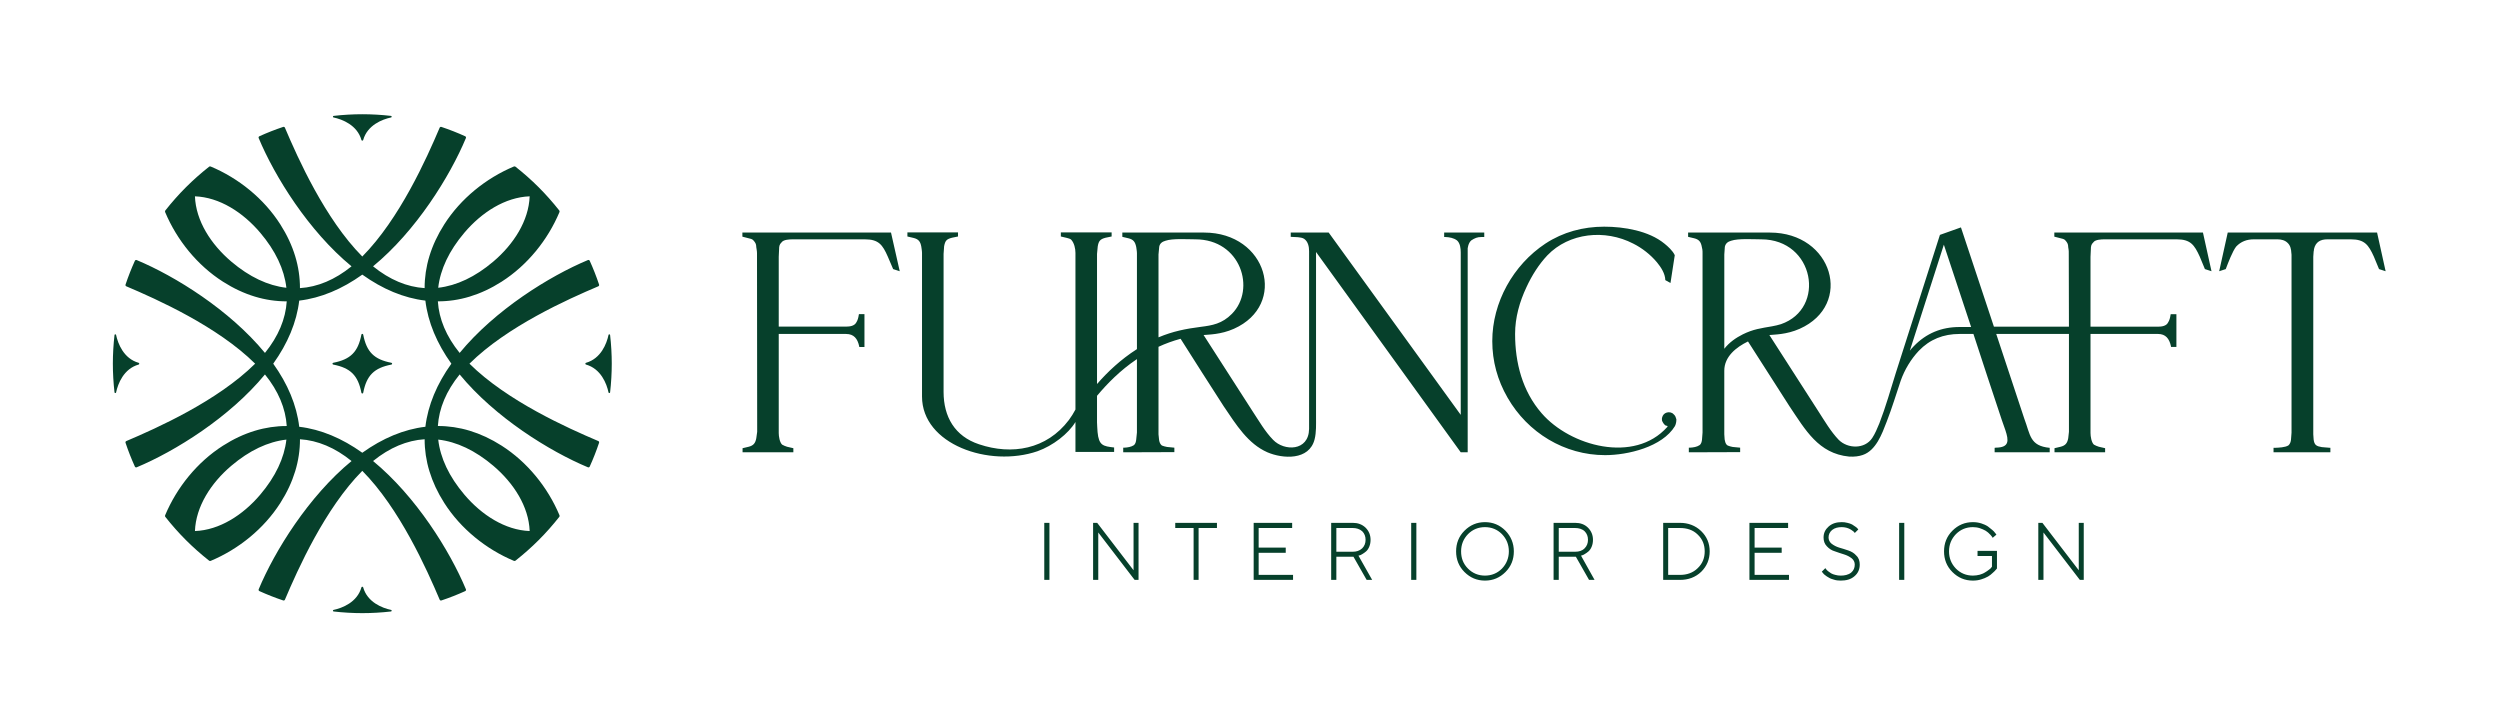<?xml version="1.0" encoding="UTF-8"?>
<!DOCTYPE svg PUBLIC "-//W3C//DTD SVG 1.1//EN" "http://www.w3.org/Graphics/SVG/1.1/DTD/svg11.dtd">
<!-- Creator: CorelDRAW -->
<svg xmlns="http://www.w3.org/2000/svg" xml:space="preserve" width="110mm" height="32mm" version="1.1" style="shape-rendering:geometricPrecision; text-rendering:geometricPrecision; image-rendering:optimizeQuality; fill-rule:evenodd; clip-rule:evenodd"
viewBox="0 0 11000 3200"
 xmlns:xlink="http://www.w3.org/1999/xlink">
 <defs>
  <style type="text/css">
   <![CDATA[
    .fil0 {fill:#06402B}
    .fil1 {fill:#06402B;fill-rule:nonzero}
   ]]>
  </style>
 </defs>
 <g id="Layer_x0020_1">
  <g id="_105555291800960">
   <path class="fil0" d="M727.31 926.34c-1.4,1.37 -1.4,4.1 -0.93,6.43 51.75,123.51 141.54,234.42 254.76,306.71 92.73,59.19 187.14,86.68 280.51,86.47 -4.9,77.53 -36.76,153.96 -95.83,226.89 -155.34,-188.92 -395.73,-338.2 -564.37,-408.55 -3.06,-1.27 -6.57,0.14 -7.94,3.15 -15.43,34.03 -29.18,68.96 -41.14,104.75 -1,3.03 0.48,6.33 3.41,7.58 134.55,57.07 401.12,176.23 566.88,340.43 -165.75,164.22 -432.35,283.38 -566.91,340.46 -2.94,1.26 -4.42,4.56 -3.41,7.58 11.95,35.79 25.71,70.73 41.14,104.75 1.36,3.02 4.87,4.43 7.93,3.15 168.66,-70.35 409.07,-219.65 564.41,-408.59 59.08,72.95 90.96,149.39 95.87,226.93 -93.37,-0.21 -187.78,27.28 -280.51,86.48 -113.22,72.28 -203.01,183.2 -254.77,306.7 -0.46,2.33 -0.46,5.07 0.93,6.43 58.21,73.59 119.37,134.76 192.96,192.97 1.37,1.39 4.11,1.39 6.44,0.93 123.5,-51.76 234.42,-141.55 306.7,-254.77 59.19,-92.73 86.69,-187.14 86.48,-280.51 77.52,4.91 153.95,36.77 226.88,95.84 -188.91,155.34 -338.19,395.73 -408.54,564.37 -1.27,3.05 0.13,6.57 3.15,7.93 34.02,15.43 68.96,29.18 104.75,41.14 3.02,1.01 6.32,-0.47 7.57,-3.41 57.08,-134.55 176.24,-401.12 340.43,-566.87 164.22,165.75 283.39,432.35 340.47,566.91 1.25,2.93 4.55,4.41 7.57,3.4 35.8,-11.95 70.73,-25.7 104.75,-41.13 3.02,-1.37 4.43,-4.88 3.15,-7.94 -70.35,-168.65 -219.65,-409.06 -408.58,-564.4 72.94,-59.09 149.38,-90.97 226.92,-95.88 -0.2,93.37 27.29,187.78 86.48,280.52 72.28,113.22 183.2,203.01 306.7,254.76 2.33,0.46 5.07,0.46 6.44,-0.93 73.59,-58.21 134.75,-119.37 192.96,-192.96 1.39,-1.37 1.39,-4.11 0.93,-6.44 -51.76,-123.5 -141.55,-234.41 -254.77,-306.7 -92.73,-59.19 -187.14,-86.68 -280.51,-86.48 4.91,-77.52 36.77,-153.95 95.84,-226.88 155.34,188.92 395.73,338.2 564.37,408.55 3.06,1.27 6.57,-0.14 7.93,-3.15 15.43,-34.03 29.18,-68.96 41.14,-104.76 1.01,-3.02 -0.47,-6.32 -3.4,-7.57 -134.56,-57.08 -401.13,-176.23 -566.88,-340.43 165.75,-164.22 432.35,-283.39 566.91,-340.47 2.93,-1.25 4.42,-4.55 3.41,-7.57 -11.96,-35.79 -25.71,-70.73 -41.14,-104.75 -1.37,-3.02 -4.88,-4.43 -7.94,-3.15 -168.65,70.35 -409.06,219.65 -564.4,408.58 -59.09,-72.94 -90.97,-149.38 -95.87,-226.92 93.37,0.21 187.78,-27.28 280.51,-86.48 113.22,-72.28 203.01,-183.2 254.76,-306.7 0.47,-2.33 0.47,-5.07 -0.93,-6.44 -58.21,-73.59 -119.37,-134.75 -192.96,-192.96 -1.37,-1.39 -4.1,-1.39 -6.43,-0.93 -123.51,51.76 -234.42,141.55 -306.7,254.77 -59.2,92.73 -86.69,187.14 -86.48,280.51 -77.53,-4.91 -153.95,-36.77 -226.89,-95.84 188.92,-155.34 338.2,-395.73 408.55,-564.37 1.27,-3.06 -0.14,-6.57 -3.15,-7.93 -34.03,-15.43 -68.96,-29.18 -104.75,-41.14 -3.03,-1.01 -6.33,0.47 -7.58,3.4 -57.07,134.56 -176.23,401.13 -340.43,566.88 -164.21,-165.75 -283.38,-432.35 -340.46,-566.91 -1.25,-2.93 -4.55,-4.42 -7.58,-3.41 -35.79,11.96 -70.72,25.71 -104.75,41.14 -3.01,1.37 -4.42,4.88 -3.15,7.94 70.35,168.65 219.65,409.06 408.59,564.4 -72.94,59.09 -149.39,90.97 -226.93,95.87 0.21,-93.37 -27.28,-187.78 -86.47,-280.51 -72.29,-113.22 -183.2,-203.01 -306.71,-254.76 -2.33,-0.47 -5.06,-0.47 -6.43,0.93 -73.59,58.21 -134.75,119.37 -192.96,192.96zm862.87 545.99c-14.77,76.15 -47.73,109.12 -123.88,123.89 -2.28,0.57 -3.41,2.28 -3.41,3.98 0,1.71 1.13,3.41 3.41,3.97 76.15,14.78 109.11,47.74 123.88,123.9 0.57,2.27 2.28,3.41 3.98,3.41 1.7,0 3.41,-1.14 3.98,-3.41 14.77,-76.16 47.74,-109.12 123.89,-123.9 2.27,-0.56 3.41,-2.26 3.41,-3.97 0,-1.7 -1.14,-3.41 -3.41,-3.98 -76.15,-14.77 -109.12,-47.74 -123.89,-123.89 -0.57,-2.27 -2.28,-3.41 -3.98,-3.41 -1.7,0 -3.41,1.14 -3.98,3.41zm-1086.33 253.98c-4.78,-41.4 -7.27,-85.08 -7.27,-126.02l0 -0.09 0 -0.08c0,-40.94 2.49,-84.62 7.27,-126.03 0.25,-1.98 1.65,-3.13 3.68,-3.13 1.4,0 3,0.89 3.26,2.75 8.03,37.94 33.19,104.16 99.42,122.73 1.44,0.46 2.58,2.07 2.58,3.68l0 0.08 0 0.09c0,1.61 -1.14,3.21 -2.58,3.68 -66.23,18.56 -91.39,84.79 -99.42,122.73 -0.26,1.86 -1.86,2.75 -3.26,2.75 -2.03,0 -3.43,-1.14 -3.68,-3.14zm964.21 -1216.43c41.4,-4.77 85.08,-7.27 126.02,-7.27l0.09 0 0.08 0c40.94,0 84.62,2.5 126.03,7.27 1.99,0.26 3.13,1.65 3.13,3.68 0,1.4 -0.89,3 -2.75,3.26 -37.93,8.03 -104.16,33.19 -122.73,99.43 -0.46,1.43 -2.07,2.58 -3.68,2.58l-0.08 0 -0.09 0c-1.6,0 -3.21,-1.15 -3.67,-2.58 -18.57,-66.24 -84.8,-91.4 -122.73,-99.43 -1.87,-0.26 -2.76,-1.86 -2.76,-3.26 0,-2.03 1.14,-3.42 3.14,-3.68zm1216.43 1216.43c4.78,-41.4 7.27,-85.08 7.27,-126.02l0 -0.09 0 -0.08c0,-40.94 -2.49,-84.62 -7.27,-126.03 -0.26,-1.98 -1.66,-3.13 -3.68,-3.13 -1.4,0 -3,0.89 -3.26,2.75 -8.03,37.94 -33.19,104.16 -99.42,122.73 -1.44,0.46 -2.58,2.07 -2.58,3.68l0 0.08 0 0.09c0,1.61 1.14,3.21 2.58,3.68 66.23,18.56 91.39,84.79 99.42,122.73 0.26,1.86 1.86,2.75 3.26,2.75 2.02,0 3.42,-1.14 3.68,-3.14zm-1216.43 964.22c41.4,4.78 85.08,7.27 126.02,7.27l0.09 0 0.08 0c40.94,0 84.62,-2.49 126.03,-7.27 1.99,-0.26 3.13,-1.66 3.13,-3.68 0,-1.4 -0.89,-3 -2.75,-3.26 -37.93,-8.03 -104.16,-33.19 -122.73,-99.42 -0.46,-1.45 -2.07,-2.59 -3.68,-2.59l-0.08 0 -0.09 0c-1.6,0 -3.21,1.14 -3.67,2.59 -18.57,66.23 -84.8,91.39 -122.73,99.42 -1.87,0.26 -2.76,1.86 -2.76,3.26 0,2.02 1.14,3.42 3.14,3.68zm517.99 -1090.33c-63.56,88.87 -103.09,182.37 -114.31,277.54 -95.19,11.23 -188.7,50.76 -277.58,114.34 -88.87,-63.56 -182.37,-103.08 -277.54,-114.31 -11.23,-95.19 -50.76,-188.69 -114.34,-277.58 63.56,-88.87 103.08,-182.36 114.31,-277.53 95.19,-11.23 188.69,-50.77 277.58,-114.35 88.87,63.56 182.36,103.09 277.53,114.31 11.23,95.19 50.77,188.7 114.35,277.58zm-57.89 -334.04c9.27,-81.18 47.75,-162.88 115.23,-242.41 76.05,-89.64 179.37,-155.95 287.13,-159.94 -4,107.75 -70.3,211.07 -159.95,287.13 -79.52,67.47 -161.22,105.95 -242.41,115.22zm0.04 668.04c81.18,9.27 162.89,47.75 242.41,115.23 89.64,76.05 155.95,179.37 159.94,287.12 -107.75,-3.99 -211.07,-70.3 -287.13,-159.94 -67.47,-79.52 -105.95,-161.22 -115.22,-242.41zm-668.04 0.04c-9.27,81.18 -47.75,162.88 -115.22,242.4 -76.06,89.65 -179.38,155.96 -287.13,159.95 3.99,-107.75 70.3,-211.07 159.94,-287.13 79.53,-67.48 161.23,-105.96 242.41,-115.22zm-0.03 -668.04c-81.19,-9.27 -162.89,-47.75 -242.41,-115.23 -89.64,-76.05 -155.95,-179.37 -159.94,-287.13 107.75,4 211.07,70.3 287.12,159.95 67.48,79.52 105.96,161.22 115.23,242.41z"/>
   <g>
    <path class="fil0" d="M8403.2 1543.12c5.49,-7.05 10.98,-13.32 17.25,-19.61 54.89,-57.23 122.33,-84.68 201.52,-84.68l50.96 0c-39.98,-120.75 -79.97,-241.5 -119.96,-362.25 -50.18,155.25 -99.58,311.28 -149.77,466.54zm1778.36 -446.94l0 0c0,3.92 -0.78,7.84 -1.58,10.97l-1.56 22.74 0 780.97 1.56 22.75c3.14,25.08 12.56,29.79 36.07,33.71l37.64 3.14 0 19.6 -250.13 0 0 -19.6 5.49 0c17.25,-0.78 46.26,-1.57 60.37,-10.98 7.06,-6.27 10.2,-16.46 10.99,-25.09l2.35 -30.58 0 -779.41c0,-3.13 0,-7.05 -0.78,-10.98 -0.79,-16.46 -3.93,-32.93 -16.47,-44.68 -11.76,-11.77 -28.23,-15.69 -44.7,-15.69l-104.28 0c-29.8,0 -56.46,9.4 -77.63,32.15 -15.68,20.39 -35.29,71.35 -44.69,96.45l-0.79 2.34 -29.01 9.42 37.64 -170.16 657.08 0 37.64 170.16 -29.01 -9.42 -22.74 -54.88c-23.53,-51.75 -40.77,-76.06 -101.16,-76.06l-103.49 0c-30.59,0 -51.76,11.76 -58.81,43.13zm-2845.53 782.54l1.57 -3.92c-1.57,-0.78 -3.13,-1.57 -4.7,-1.57 -9.41,-0.78 -15.68,-13.33 -19.6,-21.17 -0.79,-3.14 -0.79,-5.49 -0.79,-7.84l0 -0.78 0 -0.79c0,-1.57 0,-3.14 0.79,-5.48 2.34,-10.2 9.41,-18.83 20.38,-21.96 10.2,-3.14 22.74,-0.79 29.79,7.06 3.93,3.13 6.29,6.27 8.63,10.97l3.93 11.76 0 0.78c0,9.42 -1.58,19.61 -6.27,29.02 -55.68,91.74 -207.01,127.81 -307.37,127.81 -178.79,0 -340.31,-98.8 -428.91,-252.49 -44.7,-77.62 -67.44,-160.74 -67.44,-249.34 0,-170.15 91.74,-334.82 233.66,-428.91 77.63,-50.96 166.23,-74.49 258.76,-74.49 87.04,0 196.03,18.03 265.03,74.49 15.68,12.55 36.07,31.36 44.69,49.4l0.79 1.57 -18.82 122.32 -22.74 -12.54c-0.79,-29.02 -18.82,-56.47 -36.85,-78.42 -28.23,-33.71 -65.09,-62.73 -104.29,-82.33 -124.67,-64.3 -282.28,-47.83 -377.94,51.75 -36.85,39.2 -67.43,87.03 -91.74,139.57 -30.58,65.09 -50.18,134.09 -50.18,206.22 0,127.03 32.15,251.7 116.83,348.93 125.46,145.06 407.73,222.69 552.79,60.38zm250.92 -344.22c21.96,-28.23 51.75,-48.62 81.55,-63.51 46.26,-22.75 79.19,-26.66 128.59,-35.29 13.33,-2.36 26.66,-5.49 39.21,-9.41 199.94,-69 147.41,-373.24 -87.04,-373.24 -35.29,0 -100.37,-4.7 -132.52,6.27 -14.11,3.93 -24.3,11.76 -27.44,26.66l-2.35 33.72 0 414.8zm-2489.54 -50.19l0 -364.61 3.14 -33.72c2.35,-14.9 13.32,-22.73 27.44,-26.66 31.37,-10.97 96.45,-6.27 131.73,-6.27 199.95,0 267.38,219.55 160.75,327.76 -43.13,43.91 -87.04,50.96 -136.44,57.24 -67.43,8.62 -123.11,19.6 -186.62,46.26zm0 41.56c30.58,-14.11 62.73,-25.88 97.23,-35.29 62.73,99.59 126.24,198.39 189.75,297.18 55.68,82.34 106.64,164.66 192.11,202.3 67.43,29.02 184.26,36.86 207.79,-57.24 7.84,-30.57 6.27,-67.43 6.27,-95.65l0 -728.45 636.7 881.34 30.58 0 0 -875.07 0 -22.74 2.35 -10.97c2.36,-8.63 6.27,-17.25 13.33,-23.52 15.68,-10.2 26.66,-14.9 44.69,-14.9l12.55 0 0 -19.61 -176.43 0 0 19.61 5.49 0c18.04,0.79 36.07,3.92 50.97,14.9 14.11,12.54 16.47,35.28 16.47,53.32l0 714.32 -581.03 -802.15 -167.01 0 0 18.83 31.36 1.57c9.42,0.77 19.6,2.34 27.45,7.05 18.03,12.55 21.95,35.28 21.95,54.89l0 781.76c-1.57,98.8 -109.77,98.8 -158.39,47.83 -36.07,-36.86 -61.94,-83.12 -90.17,-125.47l-215.62 -335.59c21.17,-2.36 75.27,-1.57 133.29,-27.45 237.59,-105.85 145.84,-423.42 -130.95,-423.42l-359.9 0 0 18.83 26.66 6.27c22.73,5.49 29.8,16.46 34.5,38.42l1.57 10.98c0.78,5.48 1.57,10.97 1.57,16.46l0 421.86c-71.36,45.47 -130.17,101.14 -175.64,153.68l0 -572.4 3.13 -32.93c3.93,-23.53 10.2,-32.15 34.5,-38.43l26.66 -5.49 0 -18.03 -223.47 0 0 18.03 26.66 6.28c5.49,1.57 16.47,3.92 19.61,8.62 12.54,14.12 18.03,38.42 18.03,57.25l0 689.23c-8.63,16.46 -18.03,31.36 -29.01,46.26 -98.02,129.38 -250.92,155.25 -395.19,106.64 -106.64,-35.29 -156.04,-120.76 -156.04,-230.53l0 -606.9 2.35 -33.71c4.7,-24.32 10.19,-31.37 34.5,-37.65l26.66 -5.49 0 -18.03 -222.68 0 0 18.03 26.66 6.28c22.73,5.49 30.58,16.47 34.49,38.42l1.58 10.98c0.78,5.49 1.56,10.97 1.56,16.47l0 631.99c0,210.92 295.61,313.64 508.1,240.72 68.22,-24.31 135.65,-76.84 167.02,-128.6l0 131.73 27.44 0 67.44 0 75.27 0 0 -19.6c-48.61,-5.49 -67.43,-8.62 -72.92,-68.21 -1.57,-15.68 -1.57,-31.37 -2.35,-42.34l0 -70.58 0 -46.26c43.9,-52.53 101.93,-112.13 175.64,-161.53l0 323.06 -3.14 30.58c-0.78,8.62 -3.14,19.6 -10.2,25.08 -11.75,7.85 -27.44,10.2 -41.55,10.99l-5.49 0 0 20.38 225.04 -0.78 0 -19.6 -32.15 -3.14c-7.84,-1.56 -14.9,-3.14 -22.74,-6.27l-4.71 -4.71c-4.7,-6.27 -7.05,-14.11 -7.83,-21.95l-2.36 -22.75 0 -384.99zm3203.86 330.11c23.52,-60.37 43.12,-125.46 61.95,-181.13 17.24,-48.61 44.69,-94.09 79.19,-130.95 48.61,-50.96 108.98,-74.49 179.56,-74.49l61.16 0c41.56,127.03 83.12,254.06 125.46,380.3l14.9 42.34c15.68,47.05 18.03,76.84 -41.57,77.63l-5.48 0.78 0 19.6 242.29 0 0 -19.6c-88.6,-8.62 -84.69,-57.24 -112.13,-129.38l-123.11 -371.67 319.92 0 0 430.48 -3.14 28.23c-3.92,21.17 -11.75,32.15 -33.71,37.63l-26.66 6.28 0 18.03 222.68 0 0 -18.03 -27.44 -6.28c-7.06,-2.35 -15.68,-5.48 -21.95,-9.4 -10.98,-10.2 -14.9,-36.86 -14.9,-50.97l0 -435.97 297.17 0c33.72,0 49.4,21.17 56.46,52.54l0.78 4.7 23.53 0 0 -144.14 -25.09 0 -0.79 3.92c-1.57,10.98 -4.7,23.52 -10.98,32.93 -7.84,15.69 -29.01,18.03 -43.91,18.03l-297.17 0 0 -307.5 1.57 -33.71c0,-11.76 1.57,-21.17 10.19,-29.02l0.78 -0.78c7.84,-12.54 36.07,-13.33 49.4,-13.33l317.57 0c60.37,0 77.62,24.31 101.14,76.06l22.74 54.88 29.02 9.42 -37.64 -170.16 -653.95 0 0 18.04 27.45 7.06c5.48,0.78 16.46,3.92 19.6,7.83 6.27,6.27 12.54,14.9 13.33,22.75 0,6.27 1.57,12.54 2.35,18.82 0.79,4.7 0.79,10.19 0.79,15.67l0.78 323.97 -330.11 0 -145.06 -436.88 -92.52 32.94 -193.67 606.12c-22.74,72.92 -45.49,152.9 -72.93,223.47 -9.41,22.74 -18.81,45.48 -31.37,64.3 -32.93,49.39 -107.41,47.83 -147.41,7.84 -35.28,-36.86 -61.94,-83.12 -89.38,-125.47l-215.63 -335.59c21.17,-2.36 75.27,-1.57 133.29,-27.45 237.59,-105.85 145.85,-423.42 -130.94,-423.42l-359.91 0 0 18.83 26.67 6.27c21.95,5.49 29.79,16.46 33.71,38.42l2.35 10.98c0.78,5.48 0.78,10.97 0.78,16.46l0 210.14 0 145.85 0 32.93 0 288.55 0 111.35 -2.34 30.58c-0.79,8.62 -3.14,19.6 -10.98,25.08 -11.76,7.85 -27.45,10.2 -41.56,10.99l-5.49 0 0 20.38 225.83 -0.78 0 -19.6 -32.94 -3.14c-7.06,-1.56 -14.89,-3.14 -21.96,-6.27l-5.48 -4.71c-4.71,-6.27 -6.28,-14.11 -7.84,-21.95l-1.57 -22.75 0 -279.92c0,-61.94 52.53,-103.5 104.29,-128.6l182.7 285.42c69.78,103.51 127.02,207.79 261.88,221.12 24.31,1.57 44.7,-1.56 60.38,-7.05 58.02,-19.61 84.68,-92.53 105.07,-145.85zm-4874.79 -418.93l296.4 0c15.67,0 36.06,-2.36 44.69,-18.03 6.27,-9.41 9.41,-21.96 10.98,-32.94l0.78 -3.91 24.31 0 0 144.48 -22.74 0 -0.79 -4.7c-7.05,-31.37 -22.73,-52.54 -57.23,-52.54l-296.4 0 0 435.97c0,14.11 3.92,40.77 14.9,50.97 6.27,3.92 14.9,7.05 21.96,9.4l27.44 6.28 0 18.03 -223.47 0 0 -18.03 26.66 -6.28c21.95,-5.48 29.8,-16.46 33.72,-37.63l3.92 -28.23 -0.79 -786.47c0,-5.48 -0.78,-10.97 -1.57,-15.67 -0.78,-6.28 -2.35,-12.55 -2.35,-18.82 -0.79,-7.85 -7.06,-16.48 -13.33,-22.75 -3.13,-3.91 -14.11,-7.05 -19.6,-7.83l-27.44 -7.06 0 -18.04 653.94 0 38.42 170.16 -29.01 -9.42 -23.52 -54.88c-22.75,-51.75 -39.99,-76.06 -100.37,-76.06l-317.56 0c-13.33,0 -41.56,0.79 -49.4,13.33l-0.79 0 0 0.78c-8.62,7.85 -10.19,17.26 -10.19,29.02l-1.57 33.71 0 307.16z"/>
    <g>
     <path class="fil1" d="M7339.96 2323.31l0 206.22 52.54 0c29.01,0 56.45,-8.63 77.62,-29.8 21.17,-20.38 30.58,-44.69 30.58,-73.7 0,-29.01 -9.41,-53.32 -30.58,-73.71 -21.17,-21.17 -48.61,-29.01 -77.62,-29.01l-52.54 0zm-481.44 0l0 104.29 72.92 0c15.68,0 29.8,-3.92 40.78,-14.9 10.19,-10.2 14.89,-22.74 14.89,-37.64 0,-14.9 -4.7,-27.44 -14.89,-37.64 -10.98,-10.19 -25.88,-14.11 -40.78,-14.11l-72.92 0zm-219.55 102.72c0,-29.8 -10.19,-54.89 -30.58,-76.06 -20.39,-20.39 -45.48,-30.58 -74.49,-30.58 -29.01,0 -54.1,10.19 -74.49,30.58 -20.39,21.17 -30.58,46.26 -30.58,76.06 0,29.8 9.41,54.89 30.58,76.06 20.39,20.39 45.48,30.58 74.49,30.58 29.01,0 54.1,-10.19 74.49,-30.58 20.39,-21.17 30.58,-47.05 30.58,-76.06zm-759.01 -102.72l0 104.29 72.91 0c14.9,0 29.02,-3.92 40.78,-14.9 10.19,-10.2 14.9,-22.74 14.9,-37.64 0,-14.9 -4.71,-27.44 -14.9,-37.64 -11.76,-10.19 -25.88,-14.11 -40.78,-14.11l-72.91 0zm3111.33 19.61l0 208.57 -22.74 0 0 -250.92 18.03 0 159.96 208.57 0 -208.57 21.96 0 0 250.92 -17.25 0 -159.96 -208.57zm-226.61 150.54l0 -47.05 -63.51 0 0 -22.73 85.47 0 0 76.84 0 0.78c-1.57,1.57 -3.14,3.92 -4.7,5.5 -3.93,4.7 -8.63,9.4 -13.34,13.32 -6.27,6.27 -13.33,11.77 -21.17,16.47 -9.41,5.48 -19.6,9.41 -29.79,12.55 -11.77,3.91 -24.31,5.49 -36.86,5.49 -35.28,0 -65.08,-12.56 -90.17,-37.64 -25.09,-25.09 -36.85,-55.68 -36.85,-90.96 0,-35.28 11.76,-65.87 36.85,-90.96 25.09,-25.09 54.89,-37.64 90.17,-37.64 12.55,0 24.31,1.58 36.86,5.49 9.4,3.14 19.6,7.06 29,13.34 6.28,4.7 13.34,10.19 19.61,15.68 4.71,3.92 9.41,8.62 12.55,13.32l5.48 7.06 -16.46 14.11 -1.57 -2.34c-0.78,-1.57 -1.57,-3.14 -3.14,-4.71 -2.35,-3.92 -7.05,-7.84 -10.19,-10.98 -4.71,-5.48 -10.98,-9.41 -16.47,-13.33 -7.84,-4.7 -16.46,-7.84 -25.09,-10.98 -9.4,-3.13 -20.38,-4.7 -30.58,-4.7 -29.01,0 -54.1,10.19 -74.48,30.58 -20.39,21.17 -30.59,46.26 -30.59,76.06 0,29.8 10.2,54.89 30.59,76.06 20.38,20.39 45.47,30.58 74.48,30.58 10.2,0 20.39,-1.57 29.8,-3.92 7.84,-2.36 16.46,-5.49 23.53,-10.19 6.26,-3.93 11.76,-7.06 17.24,-11.76 3.14,-2.36 7.84,-5.5 10.2,-9.42l3.13 -3.92zm-408.51 -192.89l22.73 0 0 250.91 -22.73 0 0 -250.91zm-195.24 183.49c0,-10.99 -4.71,-20.39 -13.34,-27.45 -10.19,-7.84 -21.17,-13.33 -33.72,-17.25 -13.33,-3.92 -26.65,-8.63 -39.99,-13.33 -14.11,-3.92 -25.88,-11.77 -35.28,-21.96 -10.97,-10.97 -14.9,-24.3 -14.9,-39.2 0,-19.61 7.84,-35.29 21.96,-47.83 16.47,-14.9 36.85,-19.61 58.02,-19.61 7.84,0 16.47,0.79 25.09,3.14 7.06,1.57 14.11,3.92 20.39,7.06 4.7,3.13 9.41,6.27 14.11,9.41 3.14,2.35 7.06,4.7 9.41,7.84l3.92 4.7 -15.67 15.68 -1.58 -2.34c-0.78,-0.79 -1.57,-1.57 -1.57,-2.36 -2.35,-1.57 -4.7,-3.92 -7.05,-5.49 -3.93,-2.35 -7.06,-5.49 -10.98,-7.05 -5.49,-3.14 -10.98,-4.71 -16.46,-6.28 -6.28,-1.56 -13.34,-2.35 -19.61,-2.35 -15.68,0 -30.58,3.14 -42.34,12.55 -10.19,8.62 -15.68,19.6 -15.68,32.93 0,10.98 4.7,20.39 13.32,27.44 10.2,7.84 21.18,13.33 33.72,17.25 13.33,3.92 26.66,7.84 39.99,12.55 14.11,4.71 25.88,11.76 35.29,22.74 10.98,10.19 14.9,24.31 14.9,39.21 0,20.38 -7.06,37.63 -22.74,50.96 -16.47,14.9 -38.43,19.61 -60.38,19.61 -10.19,0 -20.39,-0.79 -29.79,-3.93 -7.84,-2.35 -16.47,-4.7 -23.53,-9.41 -5.49,-3.13 -10.97,-6.27 -16.47,-10.98 -3.13,-2.35 -7.05,-5.48 -9.41,-9.41l-4.7 -5.49 15.68 -15.68 1.57 2.36c0.79,1.57 1.57,2.35 2.36,3.13 2.34,3.14 5.48,5.5 7.84,7.84 3.92,3.14 8.62,6.27 13.32,9.42 5.5,3.13 11.77,5.48 18.83,7.05 7.83,2.36 15.68,3.14 24.3,3.14 15.68,0 32.93,-3.14 45.48,-13.34 10.98,-9.4 15.69,-21.16 15.69,-35.27zm-440.68 45.47l151.34 0 0 21.96 -174.08 0 0 -250.92 170.15 0 0 22.74 -147.41 0 0 86.25 119.18 0 0 22.74 -119.18 0 0 97.23zm-402.24 -228.96l74.49 0c35.28,0 67.43,11.76 92.52,36.07 25.09,24.31 37.64,54.11 37.64,89.39 0,35.28 -12.55,65.08 -36.86,89.38 -25.87,25.1 -58.02,36.08 -93.3,36.08l-74.49 0 0 -250.92zm-361.47 144.28l59.58 106.64 -24.3 0 -58.03 -101.94 -75.27 0 0 101.94 -22.74 0 0 -250.92 95.66 0c21.17,0 40.78,6.27 55.67,21.17 14.9,14.9 21.96,32.93 21.96,53.32 0,10.2 -1.57,20.39 -5.49,29.8 -3.13,7.84 -7.84,15.68 -14.11,21.17 -5.49,4.7 -10.98,8.63 -16.47,11.76 -4.7,3.14 -9.41,5.49 -14.12,6.27l-2.34 0.79zm-295.61 -18.82c0,35.28 -11.76,65.87 -36.86,90.96 -25.09,25.08 -54.88,37.64 -90.17,37.64 -35.29,0 -65.08,-12.56 -90.17,-37.64 -25.09,-25.09 -36.86,-55.68 -36.86,-90.96 0,-35.28 11.77,-65.87 36.86,-90.96 25.09,-25.09 54.88,-37.64 90.17,-37.64 35.29,0 65.08,12.55 90.17,37.64 24.31,25.09 36.86,55.68 36.86,90.96zm-451.65 -125.46l22.74 0 0 250.91 -22.74 0 0 -250.91zm-232.09 144.28l60.37 106.64 -24.3 0 -58.03 -101.94 -75.27 0 0 101.94 -22.75 0 0 -250.92 95.66 0c21.17,0 39.99,6.27 55.68,21.17 14.9,14.9 21.95,32.93 21.95,53.32 0,10.2 -1.57,20.39 -5.49,29.8 -3.13,7.84 -7.83,15.68 -14.11,21.17 -5.49,4.7 -10.98,8.63 -16.47,11.76 -4.7,3.14 -9.41,5.49 -14.1,6.27l-3.14 0.79zm-439.1 84.68l151.33 0 0 21.96 -173.29 0 0 -250.92 169.37 0 0 22.74 -147.41 0 0 86.25 119.18 0 0 22.74 -119.18 0 0 97.23zm-264.25 -206.22l0 228.18 -21.95 0 0 -228.18 -80.77 0 0 -22.74 183.49 0 0 22.74 -80.77 0zm-441.45 19.61l0 208.57 -22.74 0 0 -250.92 18.03 0 159.96 208.57 0 -208.57 21.96 0 0 250.92 -17.25 0 -159.96 -208.57zm-237.58 -42.35l22.74 0 0 250.91 -22.74 0 0 -250.91zm0 250.92l0 -250.92 0 250.92z"/>
    </g>
   </g>
  </g>
 </g>
</svg>
